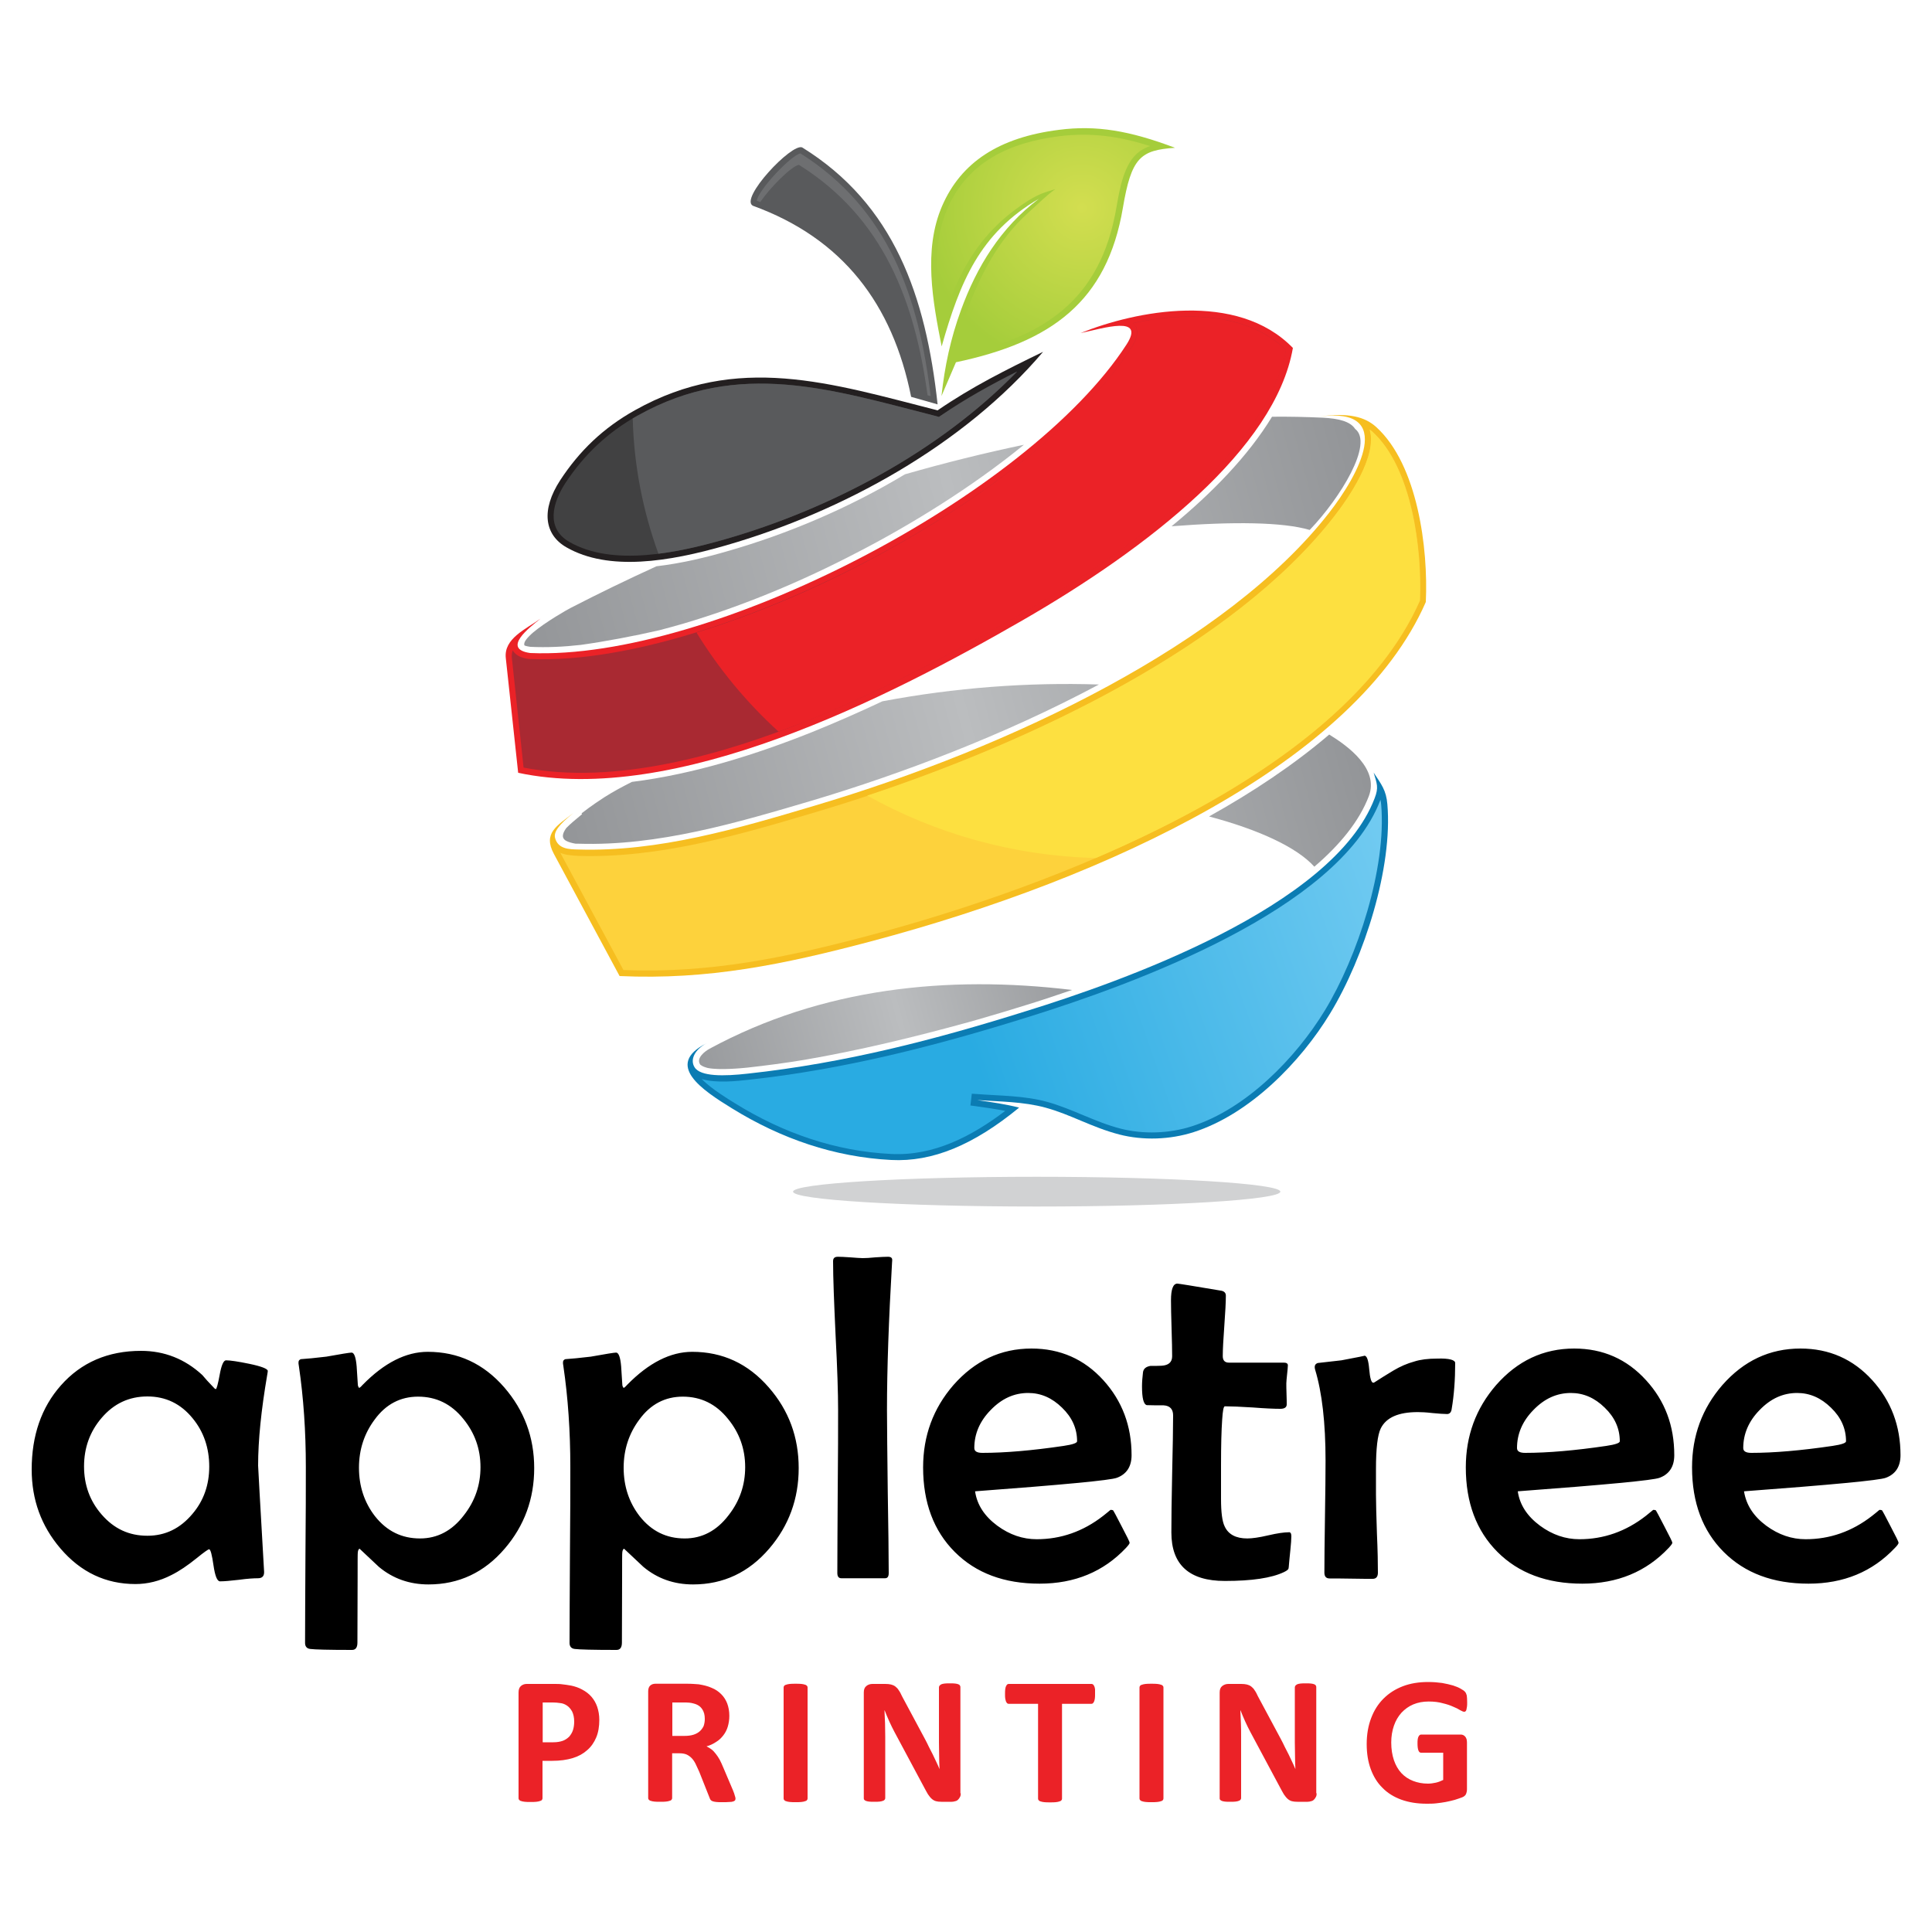 <?xml version="1.0" encoding="utf-8"?>
<!-- Generator: Adobe Illustrator 19.0.0, SVG Export Plug-In . SVG Version: 6.00 Build 0)  -->
<svg version="1.1" id="Layer_1" xmlns="http://www.w3.org/2000/svg" xmlns:xlink="http://www.w3.org/1999/xlink" x="0px" y="0px"
	 viewBox="0 0 1000 1000" style="enable-background:new 0 0 1000 1000;" xml:space="preserve">
<style type="text/css">
	.st0{fill-rule:evenodd;clip-rule:evenodd;fill:url(#SVGID_1_);}
	.st1{fill-rule:evenodd;clip-rule:evenodd;fill:url(#SVGID_2_);}
	.st2{fill-rule:evenodd;clip-rule:evenodd;fill:#F6BE20;}
	.st3{fill-rule:evenodd;clip-rule:evenodd;fill:#EB2227;}
	.st4{fill-rule:evenodd;clip-rule:evenodd;fill:#231F20;}
	.st5{fill-rule:evenodd;clip-rule:evenodd;fill:#0B7CB3;}
	.st6{fill-rule:evenodd;clip-rule:evenodd;fill:#FDD23C;}
	.st7{fill-rule:evenodd;clip-rule:evenodd;fill:url(#SVGID_3_);}
	.st8{fill-rule:evenodd;clip-rule:evenodd;fill:#414142;}
	.st9{fill-rule:evenodd;clip-rule:evenodd;fill:url(#SVGID_4_);}
	.st10{fill-rule:evenodd;clip-rule:evenodd;fill:#595A5C;}
	.st11{fill-rule:evenodd;clip-rule:evenodd;fill:#FDE040;}
	.st12{fill-rule:evenodd;clip-rule:evenodd;fill:url(#SVGID_5_);}
	.st13{fill-rule:evenodd;clip-rule:evenodd;fill:#6E6F71;}
	.st14{fill-rule:evenodd;clip-rule:evenodd;fill:#A5CD3B;}
	.st15{fill-rule:evenodd;clip-rule:evenodd;fill:url(#SVGID_6_);}
	.st16{fill-rule:evenodd;clip-rule:evenodd;fill:#D1D2D3;}
	.st17{fill-rule:evenodd;clip-rule:evenodd;}
</style>
<linearGradient id="SVGID_1_" gradientUnits="userSpaceOnUse" x1="297.096" y1="478.502" x2="703.266" y2="369.669">
	<stop  offset="0" style="stop-color:#929497"/>
	<stop  offset="0.53" style="stop-color:#BBBDBF"/>
	<stop  offset="1" style="stop-color:#929497"/>
</linearGradient>
<path class="st0" d="M688,380.2c-18.4,15.7-39.6,29.8-62.2,42.4c25.6,6.8,45.4,15.9,54.5,26c13.1-11.2,23.2-23.4,28.2-36.5
	C713.9,398,697.8,386.2,688,380.2L688,380.2z M568.8,354.3c-36.8-1.2-74.5,1.6-112.1,8.7c-12.1,5.7-24.4,11.1-36.8,16.1
	c-28.1,11.2-60.5,21.6-92.8,25.6c-5,2.5-9.8,5.1-14.2,7.9c-1.4,0.9-6.8,4.4-11.9,8.4l0.3,0.4l-2.4,2c-0.8,0.7-3.6,2.9-5.8,5.2
	c-2.1,2.9-2.6,5.3,0.1,6.7c1.2,0.6,2.9,1.1,4.8,1.4c0.5,0,1,0,1.5,0c41.2,1.3,82.2-10.9,121.4-22.5
	C466,400.7,519.6,380.6,568.8,354.3z"/>
<linearGradient id="SVGID_2_" gradientUnits="userSpaceOnUse" x1="265.147" y1="342.342" x2="705.116" y2="224.452">
	<stop  offset="0" style="stop-color:#929497"/>
	<stop  offset="0.53" style="stop-color:#BBBDBF"/>
	<stop  offset="1" style="stop-color:#929497"/>
</linearGradient>
<path class="st1" d="M701.4,222c-2.5-3.9-8.6-5.4-16.7-5.8c-8.7-0.4-17.4-0.6-26.3-0.5c-12.4,20.4-31.3,39.7-52,56.7
	c31.8-2.5,57.7-2.2,71.5,1.9C693.9,257.6,711.1,229.4,701.4,222L701.4,222z M530,230.2c-20.5,4.3-41.1,9.4-61.6,15.3
	c-29.1,17.5-60.8,30.9-91.9,39.8c-11,3.2-23.8,6.3-36.7,7.8c-15.1,6.9-30,14.1-44.5,21.6c-1.6,0.8-12.9,7.2-19.4,12.7
	c-1.4,1.2-2.7,2.5-3.6,3.7c-0.9,1.2-1.2,2.3-0.8,3c0.9,0.4,2.4,0.6,3,0.7c8.5,0.4,17.3,0,26.1-1c12.9-1.8,27.6-4.6,40.7-7.6
	c4.3-1.1,8.5-2.3,12.7-3.5c30.7-9.1,61-21.8,89.4-36.6C470.6,272.1,502.4,252.7,530,230.2z"/>
<path class="st2" d="M296.8,420.8c-7.5,6-10.3,9.8-9.5,12.9c1.5,5.8,7.3,5.9,12,6c41.5,1.3,82.8-10.9,122.4-22.7
	c102.3-30.4,213.4-83.9,266.1-151.4c15.4-19.7,35-55.2-4.8-50c15-2.1,23.5,0.1,29.4,5.5c21.4,19.5,26.9,62.8,25.6,90.5
	c-36,82.5-163.6,142.8-287,175.6c-45.3,12-84.4,20.1-130.3,18L286.7,442C280.9,431.2,288.3,427.4,296.8,420.8z"/>
<path class="st3" d="M669.2,180.1c-28.9-29.8-81.5-19.2-109.9-7.7c11.8-2.5,33.7-9.5,23.8,5.9C532.2,256.9,367.7,342,274.4,338
	c-14.9-2.1-0.3-13.3,5.4-17.8c-7.7,5.5-19.1,10.3-18,20.4l6.4,59.4c81.5,17.3,191.1-38.6,261.2-79
	C594.1,283.7,660.1,232.4,669.2,180.1z"/>
<path class="st4" d="M539.9,182.1c-19.2,9.3-37,18.2-54.6,30.3c-55.3-14.1-103.6-29.8-156.6-0.1c-16.5,9.2-28.8,21.1-38.7,36.2
	c-10.1,15.5-8.2,28.3,3.2,34.8c21.8,12.5,53.1,7.5,82.5-1C436.1,264.9,498.9,230.4,539.9,182.1z"/>
<path class="st5" d="M365.7,540c-6,3.2-8.7,8.4-6.2,12.4c3,4.9,15.3,4.7,27.6,3.3c50.6-5.5,97-17.6,144.2-32.4
	C580,508.2,690,469.6,711.5,413.2c2.2-5.7,1.2-7.5-0.5-13.3c4,6.1,6.5,9.1,7.1,16.4c2.8,32.5-11.8,78.9-29.6,108.2
	c-15.3,25.2-41.6,52.2-70.7,61.5c-12.2,3.9-26.1,4.4-38.5,1.2c-14.2-3.7-25-10.3-38.2-13.9c-11.4-3.1-23.6-3.1-35.3-3.9
	c7.6,1.1,14.7,2.1,21.7,3.9c-23.6,19.4-44.9,28.2-66.2,27.1c-29.4-1.5-57-11-82.4-26.7C363.6,564.3,343.6,551.1,365.7,540z"/>
<path class="st6" d="M290,441.4l32.7,60.7c44.7,1.8,84.5-6.5,127.6-18c91.9-24.4,243.9-81,284.7-173.2c1.2-26.5-4.1-68.8-24.6-87.4
	c-0.5-0.4-0.9-0.8-1.4-1.1c4.2,13.6-11,35.5-18.6,45.3c-57.8,74-178.6,126-267.7,152.5c-39.9,11.9-81.4,24.1-123.4,22.8
	C296,442.8,292.7,442.6,290,441.4z"/>
<radialGradient id="SVGID_3_" cx="553.524" cy="215.79" r="180.944" gradientUnits="userSpaceOnUse">
	<stop  offset="0" style="stop-color:#EB2227"/>
	<stop  offset="1" style="stop-color:#A92932"/>
</radialGradient>
<path class="st7" d="M265.4,336.6c-0.4,1.1-0.6,2.4-0.5,3.6l6.1,57.1c47.5,9.2,102.6-6.6,146.4-24.1c38.1-15.2,74.8-34.5,110.3-55
	c47.4-27.3,126.8-80.3,137.9-137.1c-19.8-19.2-51.6-20-79.3-13.9c0.4,0.3,0.8,0.7,1.1,1.1c2.6,3.6,0.2,8.3-1.8,11.5
	c-29.8,46.1-91.3,87-139.3,111.9c-28.8,14.9-59.4,27.8-90.5,37c-25.7,7.6-54.8,13.5-81.6,12.4l-0.2,0l-0.2,0
	C270.7,340.7,267,339.6,265.4,336.6z"/>
<path class="st8" d="M526.4,192.3c-13.5,6.8-26.7,14.1-39.3,22.7l-1.2,0.8l-1.4-0.4c-53.9-13.8-102.1-29.6-154.3-0.4
	c-15.6,8.7-27.8,20.2-37.6,35.1c-6.6,10.1-10.2,23.3,2.1,30.4c22.6,13,56.4,5.5,80.1-1.2C429.4,263.6,486,233.7,526.4,192.3z"/>
<linearGradient id="SVGID_4_" gradientUnits="userSpaceOnUse" x1="506.398" y1="553.882" x2="823.347" y2="443.713">
	<stop  offset="0" style="stop-color:#29ABE2"/>
	<stop  offset="1" style="stop-color:#8ED7F7"/>
</linearGradient>
<path class="st9" d="M363.2,558.5c5.2,5.3,13.8,10.4,17.3,12.6c24.7,15.3,51.8,24.8,80.9,26.2c22,1.1,41.8-9.3,58.9-22.3
	c-5-1-10-1.7-15-2.4l-3-0.4l0.7-6.1l3,0.2c12,0.9,24.2,0.8,35.9,4c13.1,3.6,24.9,10.5,38.2,13.9c11.8,3,25.1,2.5,36.7-1.2
	c28.2-9,53.9-35.3,69-60.1c16.9-27.8,31.9-73.7,29.1-106.3c-0.1-1-0.2-1.8-0.4-2.7c0,0.1-0.1,0.3-0.1,0.4
	c-21.7,56.7-128.3,95.3-182.2,112.1c-47.6,14.9-95.1,27.1-144.8,32.5C381.9,559.5,370.7,560.8,363.2,558.5z"/>
<path class="st10" d="M340.8,286.6c-8-22-12.7-45.6-13.3-70c0.9-0.5,1.8-1.1,2.8-1.6c52.2-29.2,100.4-13.3,154.3,0.4l1.4,0.4
	l1.2-0.8c12.6-8.6,25.8-15.9,39.3-22.7c-40.4,41.5-96.9,71.3-151.6,86.9C364.8,282.1,352.9,285.1,340.8,286.6z"/>
<path class="st3" d="M403,378.7c-16.6-15.1-30.9-32.4-42.5-51.3c29.5-9.1,58.6-21.4,85.9-35.6c48-24.9,109.5-65.8,139.3-111.9
	c2.1-3.2,4.5-8,1.8-11.5c-0.3-0.4-0.7-0.8-1.1-1.1c27.7-6.1,59.5-5.3,79.3,13.9c-11.2,56.8-90.6,109.8-137.9,137.1
	c-35.6,20.5-72.2,39.7-110.3,55C412.8,375.1,407.9,376.9,403,378.7z"/>
<path class="st11" d="M567.2,444.1c-43.1-1.1-83.4-12.8-118.3-32.3c85.3-28.3,189.2-77.3,241.4-144.2c7.6-9.7,22.8-31.7,18.6-45.3
	c0.5,0.4,0.9,0.7,1.4,1.1c20.5,18.7,25.7,60.9,24.6,87.4C709.1,369.3,638.7,413.4,567.2,444.1z"/>
<linearGradient id="SVGID_5_" gradientUnits="userSpaceOnUse" x1="344.163" y1="556.353" x2="571.515" y2="495.434">
	<stop  offset="0" style="stop-color:#929497"/>
	<stop  offset="0.53" style="stop-color:#BBBDBF"/>
	<stop  offset="1" style="stop-color:#929497"/>
</linearGradient>
<path class="st12" d="M506.5,527.6c-1.8,0.5-3.5,1-5.3,1.5c-28.4,7.8-56.5,14.6-85,19.5c-9.7,1.6-19.5,2.9-29.4,4
	c-3.1,0.3-14.2,1.4-20.4,0.2c-1.5-0.4-2.7-0.8-3.6-1.5c-0.2-0.1-0.3-0.2-0.4-0.3l-0.1-0.2c-2-3.2,2.6-6.7,5-8
	c58-31.4,123-38.2,187.6-30.4c-9,3.1-17.2,5.8-24.4,8C522.5,522.9,514.5,525.3,506.5,527.6z"/>
<path class="st10" d="M389.7,106.5c46.5,16.9,72.3,50.9,81.9,98.9l13.7,3.9c-6.1-56.1-22.5-103.5-70.1-133
	C409.7,74,382.6,102.9,389.7,106.5z"/>
<path class="st13" d="M391.7,103.9c0.6,0.2,1.2,0.4,1.8,0.7c5-7.4,16-18.5,20-19.3c43.9,27.5,60,70.8,66.6,119.3l1.6,0.4
	c-6.1-51.1-21.7-96.8-67.4-125.6C409.2,80.5,392.4,98.5,391.7,103.9z"/>
<path class="st14" d="M487.3,205c1.7-15.5,4.7-29.7,10.1-44.5c8.1-22.3,20.5-42.7,40.3-57.6c-30.7,17.9-40.8,43.1-50.3,76.4
	c-4.6-23.2-9.6-49.9,0.2-72.6c9.8-22.7,29.5-35.6,60.5-39.5c19.4-2.5,36.5,0.4,60.1,9.3c-17.9,1.2-22.6,5-27,31.1
	c-8.2,48.5-37,69.5-86.4,79.9L487.3,205z"/>
<radialGradient id="SVGID_6_" cx="560.022" cy="107.515" r="83.635" gradientUnits="userSpaceOnUse">
	<stop  offset="0" style="stop-color:#D3DE50"/>
	<stop  offset="1" style="stop-color:#A5CD3B"/>
</radialGradient>
<path class="st15" d="M493.7,184.5l0.2,0c46.1-9.7,75.7-28.6,84-77.3c1.6-9.2,3.8-22.9,11.9-28.8c1.7-1.2,3.5-2.1,5.5-2.8
	c-15.4-4.9-30.1-7.2-47-5.1c-25.5,3.2-47.4,13.1-58,37.6c-7.7,17.9-5.8,38.8-2.4,58.1c8.2-25.5,18.7-45.1,41.8-60.7
	c8.2-5.6,11.6-6,16.5-7.6c-5.1,3.7-8.1,6.9-14.2,12.4c-15.2,13.7-24.7,32.1-31.8,51.4C497.5,169.2,495.4,176.8,493.7,184.5z"/>
<path class="st16" d="M536.6,624.5c69.5,0,126.1-3.5,126.1-7.7c0-4.2-56.7-7.7-126.1-7.7c-69.5,0-126.1,3.5-126.1,7.7
	C410.5,621,467.1,624.5,536.6,624.5z"/>
<path class="st3" d="M310.2,890.2c0,3.4-0.5,6.5-1.6,9.1c-1.1,2.6-2.6,4.8-4.7,6.6c-2,1.8-4.5,3.2-7.5,4.1c-3,0.9-6.5,1.4-10.5,1.4
	h-5.1v19.4c0,0.3-0.1,0.6-0.3,0.8c-0.2,0.3-0.5,0.5-1,0.6c-0.5,0.2-1.1,0.3-1.9,0.4c-0.8,0.1-1.8,0.1-3,0.1c-1.2,0-2.2,0-3-0.1
	c-0.8-0.1-1.4-0.2-1.9-0.4c-0.5-0.1-0.8-0.4-1-0.6c-0.2-0.2-0.3-0.5-0.3-0.8v-54.8c0-1.5,0.4-2.6,1.2-3.3c0.8-0.7,1.8-1.1,3-1.1H287
	c1.4,0,2.8,0,4.1,0.2c1.3,0.1,2.9,0.4,4.7,0.7c1.8,0.4,3.7,1,5.5,2c1.9,1,3.5,2.2,4.8,3.7c1.3,1.5,2.3,3.2,3,5.2
	C309.8,885.5,310.2,887.7,310.2,890.2L310.2,890.2z M759.4,881.1c0,0.9,0,1.7-0.1,2.3c-0.1,0.7-0.2,1.2-0.3,1.6
	c-0.1,0.4-0.3,0.7-0.5,0.8c-0.2,0.2-0.5,0.2-0.7,0.2c-0.4,0-1.1-0.3-2-0.8c-0.9-0.6-2.1-1.2-3.6-1.8c-1.5-0.7-3.3-1.3-5.4-1.8
	c-2.1-0.6-4.5-0.9-7.3-0.9c-3,0-5.6,0.5-8,1.5c-2.4,1-4.4,2.5-6.1,4.3c-1.7,1.9-3,4.1-3.9,6.7c-0.9,2.6-1.4,5.5-1.4,8.7
	c0,3.5,0.5,6.5,1.4,9.2c0.9,2.6,2.2,4.9,3.9,6.7c1.7,1.8,3.7,3.1,6,4c2.3,0.9,4.9,1.4,7.7,1.4c1.4,0,2.7-0.2,4.1-0.5
	c1.3-0.3,2.6-0.8,3.8-1.4v-14.1h-11.5c-0.6,0-1-0.4-1.3-1.1c-0.3-0.7-0.5-1.9-0.5-3.6c0-0.9,0-1.6,0.1-2.2c0.1-0.6,0.2-1.1,0.4-1.4
	c0.2-0.4,0.3-0.6,0.6-0.8c0.2-0.2,0.5-0.3,0.8-0.3h20.5c0.5,0,0.9,0.1,1.3,0.3c0.4,0.2,0.7,0.4,1,0.8c0.3,0.3,0.5,0.8,0.7,1.3
	c0.1,0.5,0.2,1,0.2,1.7v24.2c0,0.9-0.2,1.8-0.5,2.5c-0.3,0.7-1,1.3-2,1.7c-1,0.4-2.3,0.8-3.8,1.3c-1.5,0.4-3.1,0.8-4.7,1.1
	c-1.6,0.3-3.2,0.5-4.9,0.7c-1.7,0.2-3.3,0.2-5,0.2c-4.8,0-9.2-0.7-13.1-2.1c-3.8-1.4-7.1-3.4-9.7-6.1c-2.7-2.6-4.7-5.9-6.1-9.7
	c-1.4-3.8-2.1-8.1-2.1-13c0-5,0.8-9.5,2.3-13.4c1.5-4,3.6-7.3,6.4-10.1c2.8-2.8,6.1-4.9,10-6.4c3.9-1.5,8.3-2.2,13.1-2.2
	c2.6,0,5,0.2,7.2,0.5c2.2,0.4,4,0.8,5.7,1.3c1.6,0.5,3,1.1,4,1.7c1.1,0.6,1.8,1.1,2.2,1.6c0.4,0.4,0.7,1.1,0.9,1.9
	C759.3,878.4,759.4,879.6,759.4,881.1L759.4,881.1z M681.5,928.2c0,0.7-0.1,1.4-0.4,1.9c-0.3,0.6-0.6,1-1,1.4
	c-0.4,0.4-0.9,0.7-1.5,0.8c-0.6,0.2-1.2,0.3-1.8,0.3h-5.3c-1.1,0-2.1-0.1-2.8-0.3c-0.8-0.2-1.5-0.6-2.2-1.2c-0.7-0.6-1.3-1.4-2-2.4
	c-0.6-1-1.3-2.3-2.1-3.8l-15.2-28.4c-0.9-1.7-1.8-3.5-2.7-5.5c-0.9-2-1.7-3.9-2.4-5.7h-0.1c0.1,2.2,0.2,4.5,0.3,6.7
	c0.1,2.3,0.1,4.6,0.1,6.9v31.8c0,0.3-0.1,0.6-0.3,0.8c-0.2,0.3-0.5,0.5-0.9,0.6c-0.4,0.2-1,0.3-1.7,0.4c-0.7,0.1-1.7,0.1-2.8,0.1
	c-1.1,0-2,0-2.7-0.1c-0.7-0.1-1.3-0.2-1.7-0.4c-0.4-0.2-0.7-0.4-0.8-0.6c-0.2-0.2-0.2-0.5-0.2-0.8v-54.7c0-1.5,0.4-2.6,1.3-3.3
	c0.9-0.7,1.9-1.1,3.2-1.1h6.6c1.2,0,2.2,0.1,3,0.3c0.8,0.2,1.5,0.5,2.2,1c0.6,0.5,1.3,1.1,1.8,2c0.6,0.8,1.1,1.8,1.7,3.1l11.9,22.2
	c0.7,1.3,1.4,2.7,2,4c0.7,1.3,1.3,2.6,2,3.9c0.6,1.3,1.2,2.6,1.8,3.8c0.6,1.3,1.2,2.5,1.7,3.8h0c-0.1-2.2-0.2-4.5-0.2-6.9
	c0-2.4-0.1-4.7-0.1-6.8v-28.6c0-0.3,0.1-0.6,0.3-0.9c0.2-0.2,0.5-0.5,0.9-0.7c0.4-0.2,1-0.3,1.7-0.4c0.7-0.1,1.7-0.1,2.8-0.1
	c1.1,0,2,0,2.7,0.1c0.7,0.1,1.3,0.2,1.7,0.4c0.4,0.2,0.7,0.4,0.8,0.7c0.2,0.3,0.2,0.5,0.2,0.9V928.2L681.5,928.2z M602.2,930.9
	c0,0.3-0.1,0.6-0.3,0.8c-0.2,0.3-0.5,0.5-1,0.6c-0.5,0.2-1.1,0.3-1.9,0.4c-0.8,0.1-1.8,0.1-3,0.1c-1.2,0-2.2,0-3-0.1
	c-0.8-0.1-1.4-0.2-1.9-0.4c-0.5-0.1-0.8-0.4-1-0.6c-0.2-0.2-0.3-0.5-0.3-0.8v-57.5c0-0.3,0.1-0.6,0.3-0.8c0.2-0.3,0.5-0.5,1-0.6
	c0.5-0.2,1.1-0.3,1.9-0.4c0.8-0.1,1.8-0.1,3-0.1c1.2,0,2.2,0,3,0.1c0.8,0.1,1.4,0.2,1.9,0.4c0.5,0.1,0.8,0.4,1,0.6
	c0.2,0.2,0.3,0.5,0.3,0.8V930.9L602.2,930.9z M566.8,876.8c0,0.9,0,1.7-0.1,2.3c-0.1,0.6-0.2,1.2-0.4,1.6c-0.2,0.4-0.4,0.7-0.6,0.9
	c-0.2,0.2-0.5,0.3-0.8,0.3h-15.2v49.1c0,0.3-0.1,0.6-0.3,0.8c-0.2,0.3-0.6,0.5-1,0.6c-0.5,0.2-1.1,0.3-1.9,0.4
	c-0.8,0.1-1.8,0.1-3,0.1c-1.2,0-2.2,0-3-0.1c-0.8-0.1-1.4-0.2-1.9-0.4c-0.5-0.1-0.8-0.4-1-0.6c-0.2-0.2-0.3-0.5-0.3-0.8v-49.1h-15.2
	c-0.3,0-0.6-0.1-0.8-0.3c-0.2-0.2-0.4-0.5-0.6-0.9c-0.1-0.4-0.3-0.9-0.4-1.6c-0.1-0.6-0.1-1.4-0.1-2.3c0-0.9,0-1.7,0.1-2.4
	c0.1-0.7,0.2-1.2,0.4-1.6c0.2-0.4,0.4-0.7,0.6-0.9c0.2-0.2,0.5-0.3,0.8-0.3H565c0.3,0,0.5,0.1,0.8,0.3c0.2,0.2,0.4,0.5,0.6,0.9
	c0.2,0.4,0.3,0.9,0.4,1.6C566.8,875,566.8,875.8,566.8,876.8L566.8,876.8z M497.3,928.2c0,0.7-0.1,1.4-0.4,1.9c-0.3,0.6-0.6,1-1,1.4
	c-0.4,0.4-0.9,0.7-1.5,0.8c-0.6,0.2-1.2,0.3-1.8,0.3h-5.3c-1.1,0-2.1-0.1-2.8-0.3c-0.8-0.2-1.5-0.6-2.2-1.2c-0.7-0.6-1.3-1.4-2-2.4
	c-0.6-1-1.3-2.3-2.1-3.8l-15.2-28.4c-0.9-1.7-1.8-3.5-2.7-5.5c-0.9-2-1.7-3.9-2.4-5.7h-0.1c0.1,2.2,0.2,4.5,0.3,6.7
	c0,2.3,0.1,4.6,0.1,6.9v31.8c0,0.3-0.1,0.6-0.3,0.8c-0.2,0.3-0.5,0.5-0.9,0.6c-0.4,0.2-1,0.3-1.7,0.4c-0.7,0.1-1.7,0.1-2.8,0.1
	c-1.1,0-2,0-2.7-0.1c-0.7-0.1-1.3-0.2-1.7-0.4c-0.4-0.2-0.7-0.4-0.8-0.6c-0.2-0.2-0.2-0.5-0.2-0.8v-54.7c0-1.5,0.4-2.6,1.3-3.3
	c0.8-0.7,1.9-1.1,3.2-1.1h6.6c1.2,0,2.2,0.1,3,0.3c0.8,0.2,1.5,0.5,2.2,1c0.6,0.5,1.3,1.1,1.8,2c0.6,0.8,1.1,1.8,1.7,3.1l11.9,22.2
	c0.7,1.3,1.4,2.7,2,4c0.7,1.3,1.3,2.6,2,3.9c0.6,1.3,1.2,2.6,1.8,3.8c0.6,1.3,1.2,2.5,1.7,3.8h0c-0.1-2.2-0.2-4.5-0.2-6.9
	c0-2.4-0.1-4.7-0.1-6.8v-28.6c0-0.3,0.1-0.6,0.3-0.9c0.2-0.2,0.5-0.5,0.9-0.7c0.4-0.2,1-0.3,1.7-0.4c0.7-0.1,1.7-0.1,2.8-0.1
	c1.1,0,2,0,2.7,0.1c0.7,0.1,1.3,0.2,1.7,0.4c0.4,0.2,0.7,0.4,0.8,0.7c0.2,0.3,0.2,0.5,0.2,0.9V928.2L497.3,928.2z M418,930.9
	c0,0.3-0.1,0.6-0.3,0.8c-0.2,0.3-0.5,0.5-1,0.6c-0.5,0.2-1.1,0.3-1.9,0.4c-0.8,0.1-1.8,0.1-3,0.1c-1.2,0-2.2,0-3-0.1
	c-0.8-0.1-1.4-0.2-1.9-0.4c-0.5-0.1-0.8-0.4-1-0.6c-0.2-0.2-0.3-0.5-0.3-0.8v-57.5c0-0.3,0.1-0.6,0.3-0.8c0.2-0.3,0.5-0.5,1-0.6
	c0.5-0.2,1.1-0.3,1.9-0.4c0.8-0.1,1.8-0.1,3-0.1c1.2,0,2.2,0,3,0.1c0.8,0.1,1.4,0.2,1.9,0.4c0.5,0.1,0.8,0.4,1,0.6
	c0.2,0.2,0.3,0.5,0.3,0.8V930.9L418,930.9z M380.7,930.9c0,0.4-0.1,0.6-0.2,0.9c-0.1,0.2-0.4,0.4-0.9,0.6c-0.5,0.2-1.2,0.3-2.1,0.3
	c-0.9,0.1-2.1,0.1-3.7,0.1c-1.3,0-2.4,0-3.1-0.1c-0.8-0.1-1.4-0.2-1.9-0.4c-0.4-0.2-0.8-0.4-1-0.7c-0.2-0.3-0.4-0.6-0.5-1l-5.4-13.6
	c-0.7-1.5-1.3-2.9-1.9-4.1c-0.6-1.2-1.3-2.2-2.1-3c-0.8-0.8-1.7-1.4-2.6-1.8c-1-0.4-2.2-0.6-3.5-0.6h-3.9v23.2
	c0,0.3-0.1,0.6-0.3,0.8c-0.2,0.3-0.5,0.5-1,0.6c-0.5,0.2-1.1,0.3-1.9,0.4c-0.8,0.1-1.8,0.1-3,0.1c-1.2,0-2.2,0-3-0.1
	c-0.8-0.1-1.4-0.2-1.9-0.4c-0.5-0.1-0.8-0.4-1-0.6c-0.2-0.2-0.3-0.5-0.3-0.8v-55.3c0-1.4,0.4-2.4,1.1-3c0.7-0.6,1.6-0.9,2.6-0.9H355
	c1.6,0,2.9,0,3.9,0.1c1,0.1,2,0.1,2.8,0.2c2.4,0.4,4.6,0.9,6.6,1.8c2,0.8,3.6,1.9,5,3.3c1.4,1.4,2.4,3,3.1,4.8
	c0.7,1.9,1.1,4,1.1,6.4c0,2-0.3,3.9-0.8,5.6c-0.5,1.7-1.3,3.2-2.3,4.5c-1,1.3-2.2,2.5-3.7,3.4c-1.5,1-3.1,1.8-5,2.3
	c0.9,0.5,1.8,1,2.6,1.6c0.8,0.6,1.5,1.4,2.2,2.3c0.7,0.9,1.4,1.9,2,3c0.6,1.2,1.2,2.4,1.8,3.9l5.1,12c0.5,1.2,0.8,2.1,0.9,2.6
	C380.6,930.2,380.7,930.6,380.7,930.9L380.7,930.9z M364.8,889.7c0-2-0.4-3.7-1.4-5.1c-0.9-1.4-2.4-2.4-4.5-2.9
	c-0.6-0.2-1.3-0.3-2.1-0.4c-0.8-0.1-1.9-0.1-3.3-0.1h-5.5v17.3h6.3c1.8,0,3.3-0.2,4.6-0.6c1.3-0.4,2.4-1,3.3-1.8
	c0.9-0.8,1.5-1.7,2-2.7C364.6,892.2,364.8,891,364.8,889.7L364.8,889.7z M297.2,891.1c0-2.1-0.4-3.9-1.1-5.3
	c-0.8-1.4-1.7-2.4-2.8-3.1c-1.1-0.7-2.2-1.1-3.4-1.2c-1.2-0.2-2.5-0.3-3.7-0.3h-5.3v20.6h5.5c2,0,3.6-0.3,5-0.8
	c1.3-0.5,2.4-1.3,3.3-2.2c0.8-1,1.5-2.1,1.9-3.4C297,894.1,297.2,892.6,297.2,891.1z"/>
<path class="st17" d="M138.6,709.6c0,0.3-0.1,1-0.3,2.1c-3.1,18.1-4.7,33.7-4.7,46.9c0,0.8,1,18.5,3,53.2l0.1,1.7
	c0.1,2.3-1,3.4-3.2,3.4c-2.2,0-5.5,0.2-9.8,0.8c-4.4,0.5-7.6,0.8-9.8,0.8c-1.5,0-2.6-2.8-3.4-8.3c-0.8-5.5-1.5-8.3-2.3-8.3
	c-0.4,0-2.6,1.5-6.4,4.6c-4.7,3.8-9,6.7-13,8.7c-6.2,3.2-12.5,4.7-18.7,4.7c-15.3,0-28.3-6.1-38.8-18.4
	c-10-11.7-14.9-25.3-14.9-40.9c0-17.5,5-32.1,15.1-43.5c10.5-11.9,24.4-17.9,41.5-17.9c12.1,0,22.7,4.2,31.7,12.5
	c1.3,1.6,3.4,3.9,6.3,6.9c0.2,0.2,0.5,0.4,0.7,0.4c0.4,0,1.1-2.5,2-7.4c0.9-5,2-7.5,3.3-7.5c2.1,0,6.2,0.6,12,1.8
	C135.3,707.2,138.6,708.5,138.6,709.6L138.6,709.6z M983.7,753.2c0,5.8-2.5,9.8-7.6,11.7c-3.4,1.3-27.9,3.6-73.4,7
	c1.1,7,4.9,12.9,11.5,17.8c6.4,4.7,13.2,7,20.4,7c12.5,0,24-4,34.4-12.1c1.3-1,2.6-2.1,3.8-3.1c0.6,0,1.1,0.1,1.3,0.2
	c0.2,0.2,1.7,2.9,4.4,8.2c2.8,5.3,4.2,8.2,4.2,8.6c0,0.5-0.6,1.4-1.9,2.7c-11.6,12.3-26.5,18.5-44.7,18.5c-18.4,0-33-5.5-43.9-16.4
	c-10.9-10.9-16.4-25.5-16.4-43.8c0-16.3,5.2-30.5,15.7-42.6c11-12.5,24.4-18.9,40.4-18.9c14.9,0,27.3,5.5,37.2,16.4
	C978.8,725.1,983.7,738,983.7,753.2L983.7,753.2z M955.5,746c0-6.6-2.6-12.4-7.8-17.4c-5.2-5.1-11-7.6-17.5-7.6
	c-7.3,0-13.7,2.9-19.4,8.8c-5.7,5.8-8.5,12.4-8.5,19.7c0,1.7,1.4,2.5,4.2,2.5c11.7,0,25.7-1.2,42-3.6
	C953.2,747.7,955.5,746.9,955.5,746L955.5,746z M866.6,753.2c0,5.8-2.5,9.8-7.6,11.7c-3.4,1.3-27.9,3.6-73.4,7
	c1,7,4.9,12.9,11.5,17.8c6.4,4.7,13.2,7,20.4,7c12.5,0,24-4,34.4-12.1c1.3-1,2.5-2.1,3.8-3.1c0.6,0,1.1,0.1,1.3,0.2
	c0.2,0.2,1.7,2.9,4.4,8.2c2.8,5.3,4.2,8.2,4.2,8.6c0,0.5-0.7,1.4-1.9,2.7c-11.6,12.3-26.5,18.5-44.7,18.5c-18.4,0-33-5.5-43.9-16.4
	c-10.9-10.9-16.4-25.5-16.4-43.8c0-16.3,5.2-30.5,15.7-42.6c11-12.5,24.4-18.9,40.4-18.9c14.9,0,27.3,5.5,37.2,16.4
	C861.8,725.1,866.6,738,866.6,753.2L866.6,753.2z M838.4,746c0-6.6-2.6-12.4-7.8-17.4c-5.2-5.1-11-7.6-17.5-7.6
	c-7.3,0-13.7,2.9-19.4,8.8c-5.7,5.8-8.5,12.4-8.5,19.7c0,1.7,1.4,2.5,4.2,2.5c11.7,0,25.7-1.2,42-3.6
	C836.1,747.7,838.4,746.9,838.4,746L838.4,746z M753.2,705.5c0,8.7-0.6,16.6-1.8,23.7c-0.2,1.8-1.1,2.7-2.4,2.7
	c-1.7,0-4.2-0.2-7.5-0.5c-3.4-0.4-5.9-0.5-7.7-0.5c-10,0-16.3,2.8-19.1,8.4c-1.7,3.4-2.5,10.5-2.5,21.2v13.1
	c0,4.4,0.2,11.1,0.5,20.2c0.4,9,0.5,15.7,0.5,20.2c0,2.1-0.9,3.2-2.7,3.2c-2.5,0-6.2,0-11.2-0.1c-5-0.1-8.7-0.1-11.1-0.1
	c-1.8,0-2.7-1-2.7-3c0-6.4,0.1-16.1,0.3-28.9c0.2-12.9,0.3-22.6,0.3-29.1c0-19.5-1.8-35.2-5.4-47.1c-0.2-0.6-0.2-1.1-0.2-1.4
	c0-1,0.5-1.6,1.5-2c2.9-0.3,7-0.8,12.3-1.4c8.5-1.6,12.5-2.4,11.9-2.4c1.3,0,2.1,2.3,2.5,7c0.4,4.7,1.1,7,2.1,7
	c0.2,0,0.4-0.1,0.6-0.2c3.2-2.1,6.5-4.1,9.8-6.1c3.5-2.1,7.2-3.7,10.9-4.7c3.1-1,7-1.5,11.9-1.5C750.1,703,753.2,703.9,753.2,705.5
	L753.2,705.5z M668.4,795.1c0,1.7-0.2,4.1-0.5,7.1c-0.4,3.7-0.6,6.1-0.7,7.2c-0.1,1.5-0.2,2.3-0.3,2.6c-0.3,0.6-1.1,1.1-2.3,1.7
	c-6.5,3.1-16.7,4.6-30.6,4.6c-18.5,0-27.7-8.4-27.7-25.1c0-6.7,0.1-16.8,0.4-30.3c0.3-13.5,0.5-23.6,0.5-30.3c0-3.2-1.6-5-4.9-5.2
	c-2.9,0-5.8,0-8.7-0.1c-1.7-0.4-2.5-3.6-2.5-9.7c0-2.3,0.2-4.7,0.5-7.2c0.2-1.9,1.5-3,3.8-3.4c2,0,3.9,0,5.8-0.1
	c3.6-0.2,5.5-1.8,5.5-4.9c0-3.2-0.1-8-0.3-14.4c-0.2-6.5-0.3-11.3-0.3-14.6c0-5.7,1.1-8.6,3.3-8.6c0.7,0,8.1,1.2,22.3,3.6
	c1.8,0.2,2.8,1.1,2.8,2.6c0,3.5-0.3,8.7-0.8,15.7c-0.5,6.9-0.8,12.1-0.8,15.6c0,2.3,1.1,3.4,3.2,3.4h28.5c1.3,0,2,0.5,2,1.4
	c0,1-0.2,2.5-0.4,4.6c-0.2,2.1-0.4,3.7-0.4,4.7c0,1.2,0,3,0.1,5.5c0.1,2.4,0.1,4.2,0.1,5.4c0,1.5-1.1,2.3-3.3,2.3
	c-3.2,0-7.9-0.2-14.3-0.7c-6.4-0.4-11.2-0.6-14.4-0.6c-0.7,0-1.1,2.3-1.4,6.8c-0.4,5.6-0.6,13.5-0.6,23.6v17.6
	c0,6.8,0.6,11.6,1.9,14.2c1.9,4.1,5.8,6.2,11.7,6.2c2.5,0,6.1-0.5,10.8-1.6c4.7-1.1,8.3-1.6,10.6-1.6
	C667.9,792.9,668.4,793.7,668.4,795.1L668.4,795.1z M585.7,753.2c0,5.8-2.5,9.8-7.6,11.7c-3.4,1.3-27.9,3.6-73.4,7
	c1,7,4.9,12.9,11.5,17.8c6.4,4.7,13.2,7,20.4,7c12.5,0,24-4,34.4-12.1c1.3-1,2.6-2.1,3.8-3.1c0.6,0,1.1,0.1,1.3,0.2
	c0.2,0.2,1.7,2.9,4.4,8.2c2.8,5.3,4.2,8.2,4.2,8.6c0,0.5-0.7,1.4-1.9,2.7c-11.6,12.3-26.5,18.5-44.7,18.5c-18.4,0-33-5.5-43.9-16.4
	c-10.9-10.9-16.4-25.5-16.4-43.8c0-16.3,5.2-30.5,15.7-42.6c11-12.5,24.4-18.9,40.4-18.9c14.9,0,27.3,5.5,37.2,16.4
	C580.8,725.1,585.7,738,585.7,753.2L585.7,753.2z M557.5,746c0-6.6-2.6-12.4-7.8-17.4c-5.2-5.1-11-7.6-17.5-7.6
	c-7.3,0-13.7,2.9-19.4,8.8c-5.7,5.8-8.5,12.4-8.5,19.7c0,1.7,1.4,2.5,4.2,2.5c11.7,0,25.7-1.2,42-3.6
	C555.2,747.7,557.5,746.9,557.5,746L557.5,746z M461.8,652.4l-0.1,1.5c-1.7,29.4-2.6,54.6-2.6,75.8c0,9.4,0.2,23.5,0.4,42.3
	c0.3,18.8,0.5,32.8,0.5,42.2c0,1.8-0.6,2.7-1.9,2.7h-22.6c-1.4,0-2.1-0.9-2.1-2.7c0-9.4,0.1-23.4,0.2-42.2
	c0.2-18.8,0.2-32.9,0.2-42.3c0-8.5-0.4-21.4-1.3-38.5c-0.8-17.1-1.3-29.9-1.3-38.4c0-1.6,0.8-2.3,2.5-2.3c1.4,0,3.6,0.1,6.4,0.3
	c2.8,0.2,5,0.4,6.4,0.4c1.5,0,3.7-0.1,6.6-0.4c2.9-0.2,5.1-0.3,6.5-0.3C461.2,650.5,461.9,651.1,461.8,652.4L461.8,652.4z
	 M413.4,759.9c0,15.9-5.1,29.8-15.2,41.6c-10.6,12.4-23.8,18.6-39.5,18.6c-9.8,0-18.4-3-25.7-9.1c-3.3-3.1-6.6-6.2-10-9.4
	c-0.5,0.2-0.8,0.9-0.9,1.9c-0.1,0.5-0.1,4.9-0.1,13.3l-0.1,33.4c0,2.5-0.9,3.8-2.8,3.8c-12.1,0-19.3-0.2-21.6-0.5
	c-1.8-0.2-2.7-1.3-2.7-3.1c0-10.1,0.1-25.3,0.2-45.5c0.2-20.2,0.2-35.4,0.2-45.5c0-18.6-1.2-36-3.6-52.3c-0.2-0.9-0.2-1.6-0.2-1.9
	c0-0.9,0.4-1.4,1.2-1.7c3-0.2,7.4-0.6,13.2-1.3c7.8-1.4,12.1-2.1,13.1-2.1c1.3,0,2.2,2.4,2.6,7.1c0.2,3.2,0.4,6.3,0.6,9.3
	c0,0.7,0.2,1.3,0.7,1.9c0.6-0.3,1.2-0.9,1.9-1.7c11.1-11.3,22.3-17,33.6-17c15.7,0,28.9,6.1,39.6,18.4
	C408.3,730,413.4,743.9,413.4,759.9L413.4,759.9z M385.7,759.4c0-9.5-3-17.8-8.9-25c-6.2-7.7-14-11.5-23.4-11.5
	c-9.1,0-16.7,3.9-22.5,11.9c-5.3,7.1-8.1,15.4-8.1,24.9c0,9.6,2.8,18,8.3,25.1c6.1,7.7,13.8,11.5,23.3,11.5c9,0,16.6-4,22.7-12
	C382.9,776.9,385.7,768.6,385.7,759.4L385.7,759.4z M276.5,759.9c0,15.9-5.1,29.8-15.2,41.6c-10.6,12.4-23.8,18.6-39.5,18.6
	c-9.8,0-18.4-3-25.7-9.1c-3.3-3.1-6.6-6.2-10-9.4c-0.5,0.2-0.8,0.9-0.9,1.9c-0.1,0.5-0.1,4.9-0.1,13.3l-0.1,33.4
	c0,2.5-0.9,3.8-2.8,3.8c-12.1,0-19.3-0.2-21.6-0.5c-1.8-0.2-2.7-1.3-2.7-3.1c0-10.1,0.1-25.3,0.2-45.5c0.2-20.2,0.2-35.4,0.2-45.5
	c0-18.6-1.2-36-3.6-52.3c-0.2-0.9-0.2-1.6-0.2-1.9c0-0.9,0.4-1.4,1.2-1.7c3-0.2,7.4-0.6,13.2-1.3c7.8-1.4,12.1-2.1,13.1-2.1
	c1.3,0,2.2,2.4,2.6,7.1c0.2,3.2,0.4,6.3,0.6,9.3c0,0.7,0.2,1.3,0.7,1.9c0.6-0.3,1.2-0.9,1.9-1.7c11.1-11.3,22.3-17,33.6-17
	c15.7,0,28.9,6.1,39.6,18.4C271.3,730,276.5,743.9,276.5,759.9L276.5,759.9z M248.7,759.4c0-9.5-3-17.8-8.9-25
	c-6.2-7.7-14-11.5-23.4-11.5c-9.1,0-16.7,3.9-22.5,11.9c-5.3,7.1-8.1,15.4-8.1,24.9c0,9.6,2.8,18,8.3,25.1
	c6.1,7.7,13.8,11.5,23.3,11.5c9,0,16.6-4,22.7-12C245.9,776.9,248.7,768.6,248.7,759.4L248.7,759.4z M108.3,759.1
	c0-9.7-2.9-18.1-8.6-25c-6.1-7.5-13.9-11.3-23.4-11.3c-9.5,0-17.4,3.7-23.7,11.1c-6.1,7.1-9.1,15.5-9.1,25.1c0,9.6,3,17.9,9.1,24.9
	c6.4,7.4,14.2,11,23.7,11c9.3,0,17-3.8,23.3-11.3C105.4,776.8,108.3,768.6,108.3,759.1z"/>
</svg>
